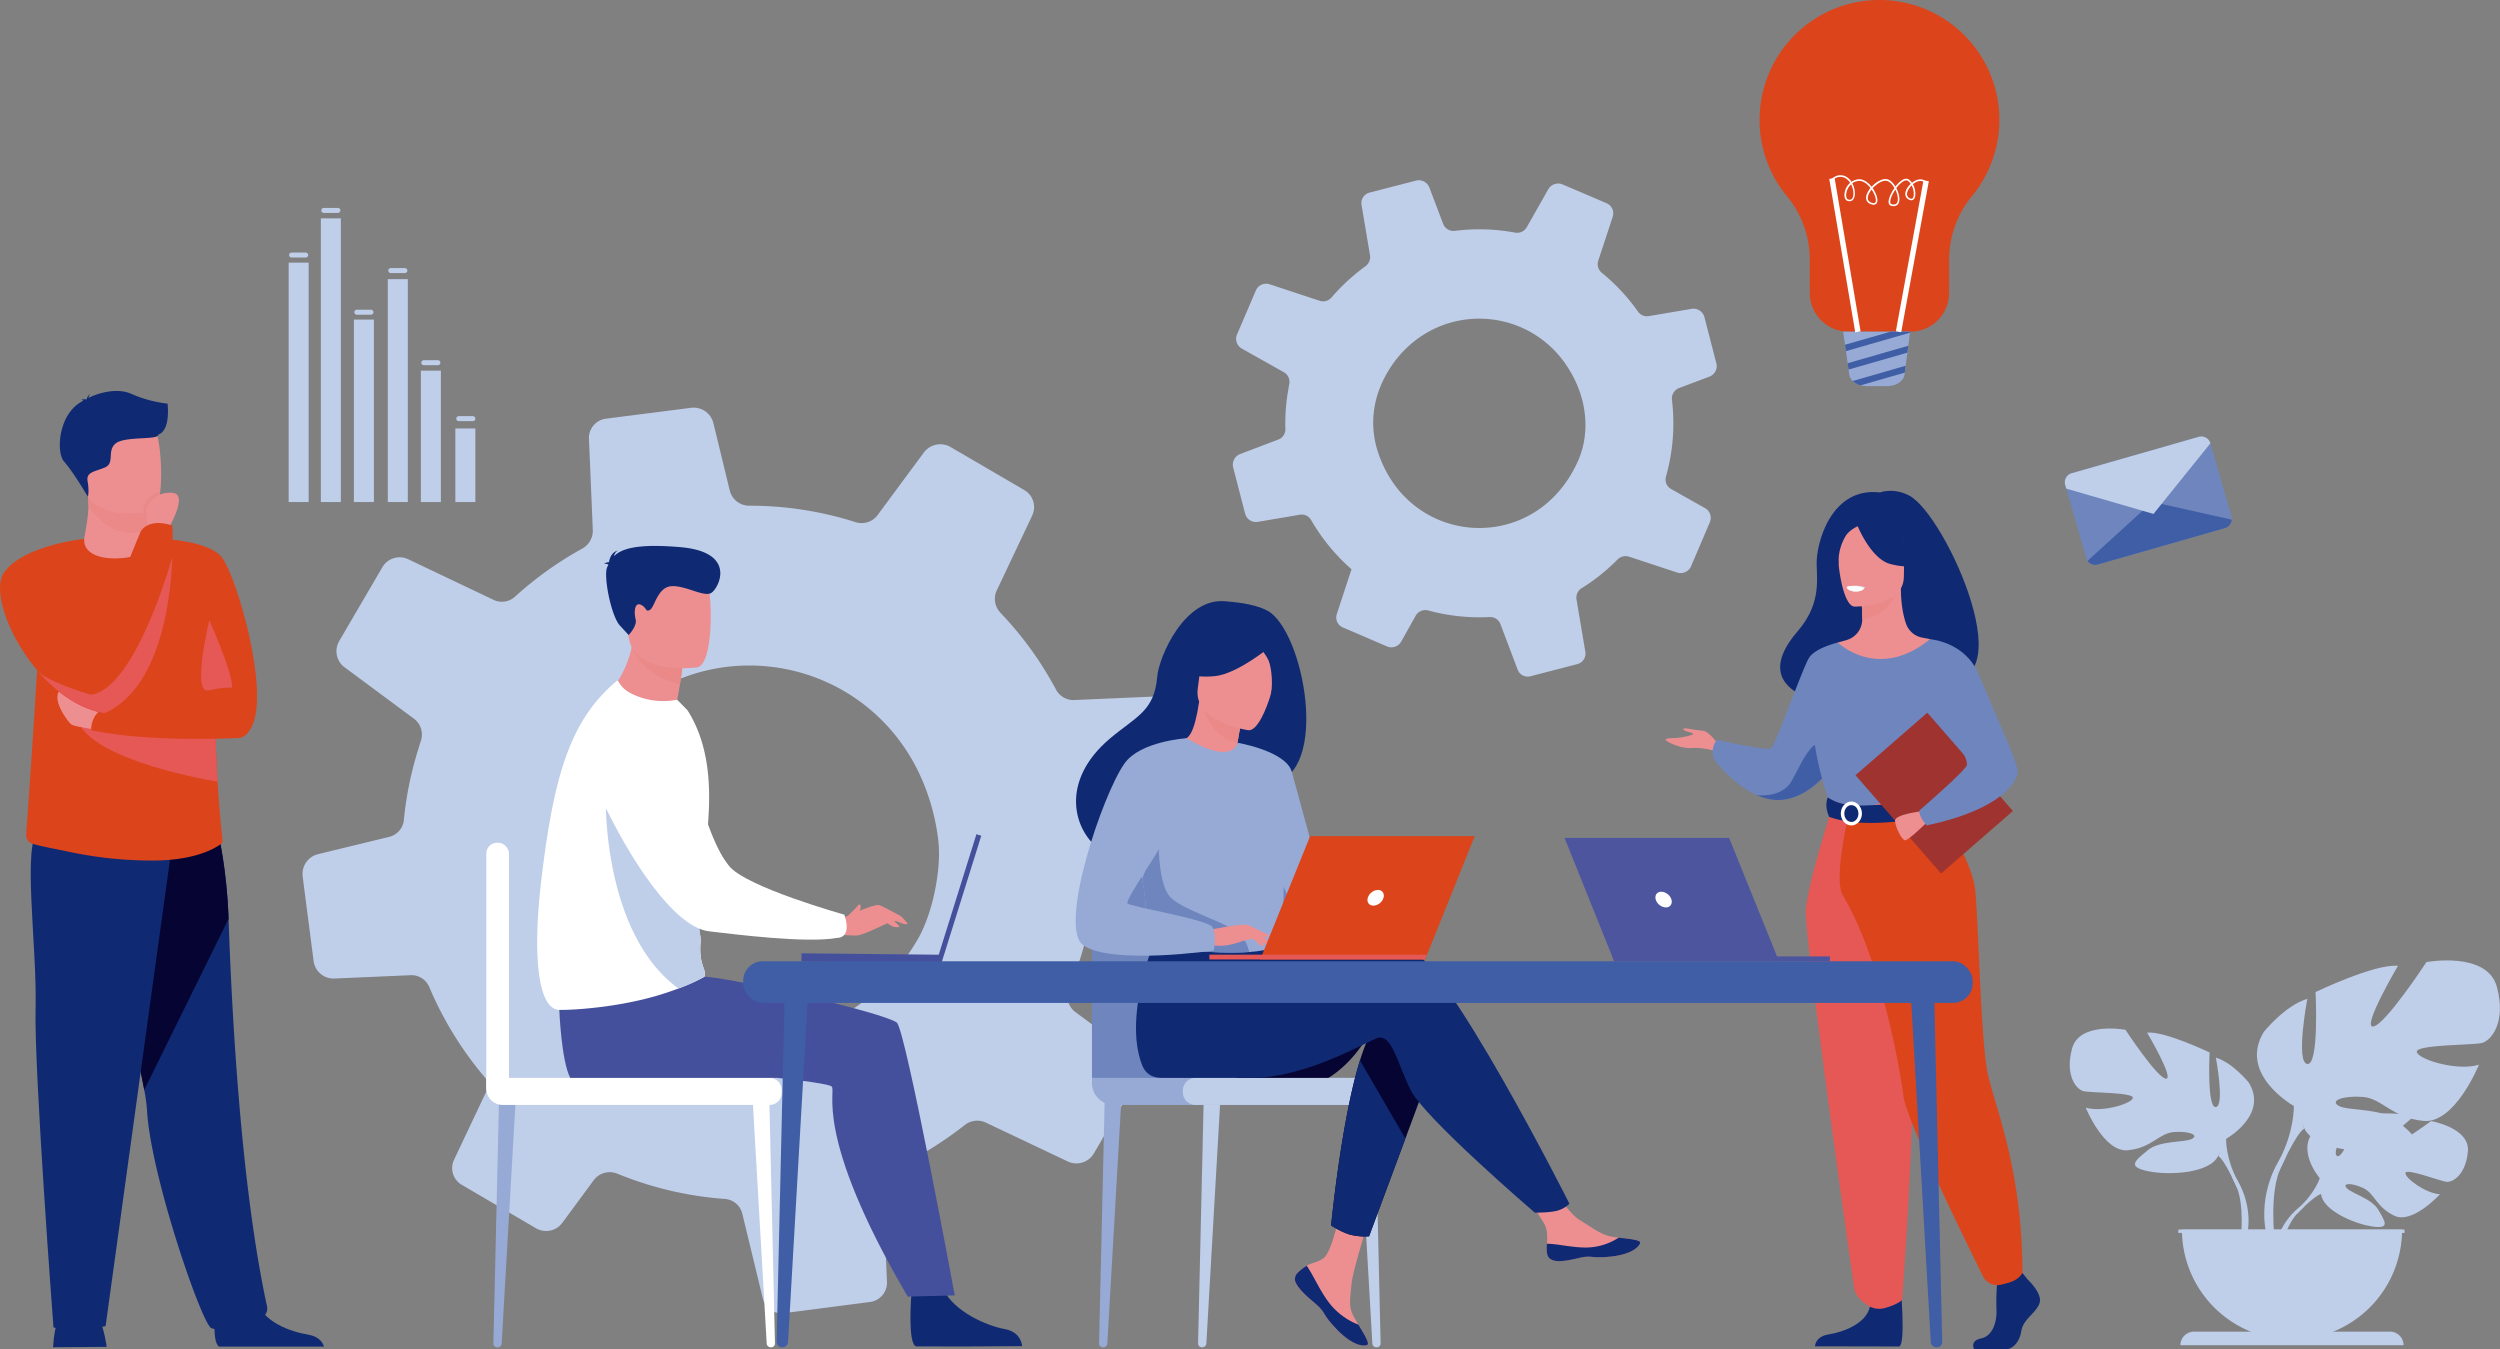 <svg xmlns="http://www.w3.org/2000/svg" viewBox="0 0 1841.88 994.11"><rect x="0" y="0" width="1841.88" height="994.11" fill="#808080" stroke="none"/><defs><style>.cls-1{fill:#bfcee9;}.cls-2{fill:#0f2973;}.cls-3{fill:#060432;}.cls-4{fill:#dc441b;}.cls-5{fill:#ed8f91;}.cls-6{fill:#eb8888;}.cls-7{fill:#e55855;}.cls-8{fill:#6e85bd;}.cls-9{fill:#3f5ea5;}.cls-10{fill:#dee7f5;}.cls-11{fill:#e8706a;}.cls-12{fill:#fff;}.cls-13{fill:#9f332f;}.cls-14{fill:#96aad5;}.cls-15{fill:#45509c;}.cls-16{fill:#4d559e;}</style></defs><g id="Capa_2" data-name="Capa 2"><g id="PRINT"><path class="cls-1" d="M1245.92,417.13l13.51-31.64.31-.76a8.21,8.21,0,0,0-3.52-10.35l-25-14.08a7.74,7.74,0,0,1-1.15-.78,8,8,0,0,1-2.65-8.46,143.41,143.41,0,0,0,4.38-56.51,8.46,8.46,0,0,1,.06-2.31,8.35,8.35,0,0,1,5.18-6.34l22.45-8.44a8.36,8.36,0,0,0,5.26-6.88,9.47,9.47,0,0,0-.22-2.88l-8.78-34a8.38,8.38,0,0,0-9.53-6.15l-31.46,5.34a8.11,8.11,0,0,1-8-3.38c-2.64-3.7-5.4-7.28-8.4-10.77a143.54,143.54,0,0,0-18.16-17.7l0,0a8.27,8.27,0,0,1-2.67-9l10.13-30.77.49-1.55a8.08,8.08,0,0,0-4.5-10l-32.35-13.82a8.44,8.44,0,0,0-10.64,3.61L1124.9,167.3a8.18,8.18,0,0,1-8.71,4.06,143.62,143.62,0,0,0-44.33-1.27,8.21,8.21,0,0,1-8.67-5.28l-10.07-26.58a8.36,8.36,0,0,0-9.95-5.14l-34.17,8.8a8,8,0,0,0-5.89,9.08l6.22,37a8.38,8.38,0,0,1-3.33,8.19q-4.77,3.45-9.31,7.35A145.51,145.51,0,0,0,981,219.15a8,8,0,0,1-8.68,2.46l-37-12.2A8.24,8.24,0,0,0,925.25,214l-13.89,32.46a8.28,8.28,0,0,0,2.53,9.69,6.31,6.31,0,0,0,1,.66L945.8,274.2a8.11,8.11,0,0,1,4.19,8,4.24,4.24,0,0,1-.12.86,25.68,25.68,0,0,0-.45,2.53A143.06,143.06,0,0,0,947,316.11a8,8,0,0,1-5.26,7.75l-28.07,10.65a8.34,8.34,0,0,0-5.11,9.92l1.94,7.57,6.84,26.4a8.25,8.25,0,0,0,9.36,6.08l31-5.26a7.94,7.94,0,0,1,8.25,3.92,145.58,145.58,0,0,0,15.59,21.94,141.36,141.36,0,0,0,14.2,14.33l-2.14,6.45-8.7,26.5a8,8,0,0,0,2.68,8.87,7.54,7.54,0,0,0,1.83,1.06l32.54,14a8.29,8.29,0,0,0,10.37-3.55L1043,453.65a8.23,8.23,0,0,1,9.22-3.89,144.42,144.42,0,0,0,45.22,4.86,8,8,0,0,1,8,5.19l12.71,33.6a7.93,7.93,0,0,0,9.37,4.84L1162,489.3a8,8,0,0,0,6-9.14l-6.49-38.47a8.18,8.18,0,0,1,3.81-8.38,138,138,0,0,0,17.74-13q4.59-3.94,8.76-8.18a8.28,8.28,0,0,1,8.39-2l35.45,11.69A8.36,8.36,0,0,0,1245.92,417.13Zm-92.17-148.46c16,23.42,17.92,49.91,9.14,70.24-30.91,71.21-126.79,64.84-148.51-8.55-5.33-18.86-3.07-39.88,10.53-60.36C1056.77,222.59,1123.19,223.93,1153.75,268.67Z"/><path class="cls-1" d="M805.9,849.83l31-53.18.73-1.27a14.69,14.69,0,0,0-3.95-19.16l-41.35-30.56a15.67,15.67,0,0,1-1.87-1.64,14.45,14.45,0,0,1-2.83-15.62A256.52,256.52,0,0,0,808,629a16.09,16.09,0,0,1,.62-4.08,14.91,14.91,0,0,1,10.62-10.1l41.72-10a14.94,14.94,0,0,0,10.87-11.05,16.28,16.28,0,0,0,.25-5.15l-8-62.36a15,15,0,0,0-15.56-13l-57,2.49A14.48,14.48,0,0,1,778,508c-3.86-7.14-8-14.13-12.52-21a255.45,255.45,0,0,0-28.32-35.44l0-.06a14.8,14.8,0,0,1-2.73-16.65l24.82-52.39,1.22-2.65a14.46,14.46,0,0,0-5.78-18.73l-54.36-31.73a15.12,15.12,0,0,0-19.7,4.06l-34,46a14.63,14.63,0,0,1-16.37,5.26,257.2,257.2,0,0,0-78.42-12.1,14.71,14.71,0,0,1-14.22-11.3l-12-49.43A15,15,0,0,0,509,300.47l-62.62,8a14.34,14.34,0,0,0-12.47,14.83l2.83,67A15,15,0,0,1,429,404.15q-9.22,5.07-18.16,11a261.25,261.25,0,0,0-31.27,24.32,14.24,14.24,0,0,1-16,2.44L300.71,412a14.73,14.73,0,0,0-19,5.88l-31.87,54.54a14.82,14.82,0,0,0,2.34,17.78,10.76,10.76,0,0,0,1.61,1.37l51,37.79a14.56,14.56,0,0,1,5.66,15.13,7.91,7.91,0,0,1-.4,1.5,45,45,0,0,0-1.37,4.4,256.63,256.63,0,0,0-11.13,53.64,14.21,14.21,0,0,1-11.06,12.59L234.3,629.31A15,15,0,0,0,223,645.79l1.77,13.88,6.29,48.38a14.75,14.75,0,0,0,15.27,12.88l56.18-2.45a14.23,14.23,0,0,1,13.78,8.78,258.7,258.7,0,0,0,44.82,71l-5.22,11-21.33,45.11a14.23,14.23,0,0,0,2.79,16.34,12.88,12.88,0,0,0,3,2.29l54.66,32a14.85,14.85,0,0,0,19.22-4l23.2-31.48a14.69,14.69,0,0,1,17.23-4.87,258.34,258.34,0,0,0,79.2,18.67,14.24,14.24,0,0,1,13.07,11l15.11,62.48a14.19,14.19,0,0,0,15.56,10.67l63.29-8.22a14.34,14.34,0,0,0,12.59-14.9l-3-69.75a14.64,14.64,0,0,1,8.63-14,248.38,248.38,0,0,0,34.39-19.22q9-6,17.38-12.57a14.8,14.8,0,0,1,15.34-1.78l60.35,28.63A14.94,14.94,0,0,0,805.9,849.83ZM675.25,565.77a158.4,158.4,0,0,1,15.8,51.52,90.9,90.9,0,0,1,.74,13.51c-.44,20.84-6.71,46.07-15.92,61.71-70.7,119.56-239.51,86.94-261.78-48.19-.34-2.22-.68-4.44-.95-6.71-2.72-21.11,4-53.62,14.59-72a171.51,171.51,0,0,1,18.48-26.07C513.3,462.4,630.93,479.55,675.25,565.77Z"/><path class="cls-2" d="M78.59,992.28s-1.65-12.84-5.46-20.48S45,969,45,969s-4.86,4.16-5.9,23.6Z"/><path class="cls-2" d="M161.38,992.11c-5.71-3.48-2.46-29.48-2.46-29.48s26.6-21.29,30.26-5,25.27,23.61,37.57,25.61c8.5,1.37,11.13,6.08,11.94,8.86Z"/><path class="cls-2" d="M106.27,803a122.59,122.59,0,0,1,2,14.37c2.48,48.24,40.61,158.54,47.43,161.11,10.56,4,27.18-4.48,35.87-7.26a7.46,7.46,0,0,0,5.23-8.47C177.87,876,170.93,751,168.4,676.94c-1.27-37.28-7.67-63-7.67-63s-93-24.81-93.56,6.58C66.68,648.27,98,757.2,106.27,803Z"/><path class="cls-3" d="M106.27,803,168.4,676.94c-1.27-37.28-7.67-63-7.67-63s-93-24.81-93.56,6.58C66.68,648.27,98,757.2,106.27,803Z"/><path class="cls-2" d="M127,620.6,77.8,977s-21.59,5.2-38.39,1c0,0-14.39-189.53-13.19-235.34S15.89,620,28.85,611.58,127,620.6,127,620.6Z"/><path class="cls-4" d="M19.27,614.66a6.82,6.82,0,0,0,4.92,7.05c6.86,2,14.77,3.37,30,6.53A291,291,0,0,0,111.48,634c37.66.24,51.92-12.74,51.92-12.74,1.62,0-.85-7.86-3.09-45.33-.76-12.7-1.49-28.79-2-49.13-.48-18.3-.8-40-.83-65.83,0-31-48.06-64.41-48.95-64.41v0c0,4.47-7,12.71-17.88,13.42C77.76,410.84,62,404.44,62,397c0-.07-23.26,37.22-31.53,77-1.05,5-1.86,10.35-2.51,15.94C26,506.79,27.85,494.76,19.27,614.66Z"/><path class="cls-4" d="M108.52,396.56s44.66-.37,55.4,14.7,34.32,96.16,22,123.14-35.31-11.16-48.08-27.69S108.52,396.56,108.52,396.56Z"/><path class="cls-5" d="M109,389.75l0,4.61s1.26,14.44-16.52,16.55-31-2.65-30.53-13.79c1.6-8.63,3.13-17.53,3.25-24.67a50.08,50.08,0,0,0-.64-8.64L99,363.12l10.15,1.66Z"/><path class="cls-6" d="M109.11,364.78l-.13,25a29.17,29.17,0,0,1-12.42,2.74c-15.83,0-26.07-11.61-31.41-20a50.08,50.08,0,0,0-.64-8.64L99,363.12Z"/><path class="cls-5" d="M61.87,358.26c4,21.51,31.76,20.81,43.75,19.46,3.38-.38,5.5-.81,5.5-.81,3.81-1,5.93-7,6.92-14.86,2-15.55-.52-38.36-3.14-44.19-4-8.78-11.4-18.28-39.35-11.43S56.75,330.7,61.87,358.26Z"/><path class="cls-7" d="M154.19,457s17.27,38.15,16.77,49.58a59.64,59.64,0,0,0-16.77,2.16C140.68,512.75,154.19,457,154.19,457Z"/><path class="cls-2" d="M123.47,297.38a92.29,92.29,0,0,1-26.81-7.25C84.88,285,70,290.65,65.2,293.19a7.19,7.19,0,0,1,1.18-2.91A6.49,6.49,0,0,0,63.89,294c-.22.16-.32.28-.26.31a8.32,8.32,0,0,0-4,.26s1.11-.15,1.5.56a.8.8,0,0,0,.18.19C42.9,304.17,41.2,333.2,47.11,339.92,54.22,348,64.76,366,64.76,366s1.1-4.08-.19-11.19,4.85-7.12,12.61-10.35,1.29-12.29,8.08-17.78,31.69-2.27,31.37-6.47C125.87,316.83,123.47,298.33,123.47,297.38Z"/><path class="cls-7" d="M56.24,528.44c7.3,29.28,86.15,44.41,104.07,47.49-.76-12.7-1.49-28.79-2-49.13Z"/><path class="cls-5" d="M73.55,538c-.75,0-17.52-2.5-20.53-4s-16.75-21-7.75-26,33.16,15,33.16,15Z"/><path class="cls-4" d="M175.6,543.76s-64.89,3.52-108.44-5.8c0,0-1.09-12.58,12.59-18.17,0,0,67.87-14.38,84.17-10.38S175.6,543.76,175.6,543.76Z"/><path class="cls-4" d="M26.58,492.84c13.47,16.24,31.07,29.49,50.48,32.6h0a36.16,36.16,0,0,0,4.81-21.67,43.46,43.46,0,0,0-7.07-19.89A44.45,44.45,0,0,1,71,476.18c-10.59-27-9-79.16-9-79.16s-45,4.72-59,24.75C-5.65,434,5.3,467.17,26.58,492.84Z"/><path class="cls-6" d="M105.62,377.72c3.38-.38,5.5-.81,5.5-.81,3.81-1,5.93-7,6.92-14.86-7.14,1.75-10.41,7.27-11.77,9.62C105.65,372.72,105.53,375.09,105.62,377.72Z"/><path class="cls-5" d="M123.75,389.88s15.55-25.64,3.46-26.76-16.94,7.06-18.69,10.07.46,16.56.46,16.56Z"/><path class="cls-4" d="M64.51,502.9a33.8,33.8,0,0,0,2.65,8.91,42.64,42.64,0,0,0,9.9,13.63h0c40.37-18.22,48.54-80.78,49.91-115.16.55-13.82,0-23.08,0-23.08-18.21-6-23.33,4.44-23.33,4.44S82.14,442.76,71,476.18C66.72,489,64,499.16,64.51,502.9Z"/><path class="cls-7" d="M26.58,492.84c13.47,16.24,31.07,29.49,50.48,32.6h0c40.37-18.22,48.54-80.78,49.91-115.16,0,0-19.1,69.28-45.1,93.49-4.7,4.39-9.63,7.29-14.71,8.05,0,0-32.78-9.27-39.66-18A3.69,3.69,0,0,0,26.58,492.84Z"/><path class="cls-1" d="M1709.1,868.05s-19.75-23-1.22-37.67c0,0,13.53-8.19,24.56-7.52,0,0-15.63,26.21-10.57,28.82s15.31-30.47,15.31-30.47,30.79-3,40.7,1.78c0,0-26.32,21.54-20.78,22.82s34-19.86,34-19.86,28.66,4.88,27.13,22.36-11.4,22.88-15.74,22.42-29.73-10.16-30.29-6.6,14.73,15.18,25.44,15.72c0,0-20.21,22.28-33.64,15.85s-14.57-16.62-23-20.45-15.51-3.81-12.06.09,18.61,7.69,23.4,16.16,9.08,14.18-4.81,12.08-36.48-12.25-37.47-23.89Z"/><path class="cls-1" d="M1804.13,848.78s-77.84-3-95,19.27c0,0-3.81,11.38-15.51,21.75l-1.82,5s13.49-14.22,18.32-15.08C1710.09,879.69,1702.54,852.11,1804.13,848.78Z"/><path class="cls-1" d="M1693.59,889.8s-16.7,12.36-17.86,34.43l3,.28s5.34-22.83,15-31.76S1693.59,889.8,1693.59,889.8Z"/><path class="cls-1" d="M1640.07,839.08s31.4-17.59,16.75-41.45c0,0-11.73-14.66-24.29-18.43,0,0,6.7,35.59,0,36.43s-4.6-40.2-4.6-40.2-33.08-15.91-46.06-14.65c0,0,20.51,34.75,13.81,33.91s-29.73-36-29.73-36-33.91-6.28-39.36,13.82,3.35,30.15,8.38,31.41,37.26.83,36.43,5-22.62,10.89-34.76,7.12c0,0,13.4,33.08,31,31.41s23-12.57,33.92-13.41,18.84,2.1,13.39,5-23.86,1-32.66,8.44-15.91,12.08.42,15.43,45.64,1.26,51.51-11.31Z"/><path class="cls-1" d="M1542.08,778.78s87.94,28.48,98,60.3c0,0-.42,14.24,8.37,30.57v6.28s-9.21-21.36-14.23-24.29C1634.21,851.64,1653.89,824,1542.08,778.78Z"/><path class="cls-1" d="M1648.44,869.65s13.56,20.59,5.83,45.66l-3.49-.94s3.39-27.61-3.7-41.49S1648.44,869.65,1648.44,869.65Z"/><path class="cls-1" d="M1690,814.83s-41.4-23.19-22.08-54.65c0,0,15.46-19.32,32-24.29,0,0-8.83,46.92,0,48s6.07-53,6.07-53,43.61-21,60.72-19.32c0,0-27,45.81-18.22,44.71s39.19-47.47,39.19-47.47,44.71-8.28,51.89,18.21-4.42,39.74-11,41.4-49.13,1.1-48,6.62,29.8,14.35,45.81,9.39c0,0-17.66,43.6-40.85,41.4s-30.36-16.56-44.71-17.67-24.84,2.76-17.66,6.63,31.46,1.26,43,11.12,21,15.92-.55,20.34-60.16,1.65-67.89-14.91Z"/><path class="cls-1" d="M1819.19,735.34S1703.28,772.88,1690,814.83c0,0,.55,18.76-11,40.29v8.28s12.15-28.15,18.77-32C1697.76,831.38,1671.82,795,1819.19,735.34Z"/><path class="cls-1" d="M1679,855.12s-17.87,27.14-7.68,60.19l4.6-1.24s-4.47-36.39,4.88-54.7S1679,855.12,1679,855.12Z"/><path class="cls-1" d="M1688.64,987a81.09,81.09,0,0,0,81.09-81.09H1607.55A81.08,81.08,0,0,0,1688.64,987Z"/><path class="cls-1" d="M1770.85,991.09H1606.43a10,10,0,0,1,10-10h144.41a10,10,0,0,1,10,10Z"/><rect class="cls-1" x="1604.88" y="905.87" width="166.69" height="2.49"/><path class="cls-2" d="M1406.61,365.11c-11.94-6.19-21.5-2.3-21.5-2.3-36.53-4.29-47.18,38.31-46.68,53s2.16,30.4-14.15,49.44c-47.11,55,51.56,57.42,51.56,57.42.83-43.94,53.51-27.91,51.2-23.45C1494.56,515.38,1433.75,379.2,1406.61,365.11Z"/><path class="cls-5" d="M1265.72,548.3s-6.42-9.78-11.59-10-14.77-2.87-14-1,6.71,2.11,7.28,3.26-8.81,2.88-11.5,3.07-9,0-8.82,1.34,11.41,6.9,19.32,6.14,17.68,2.3,17.68,2.3Z"/><path class="cls-8" d="M1358.61,551.46a96.06,96.06,0,0,1-9.82,14.86c-7.63,9.56-19.4,20.6-34.18,22.78-7,1-14-.47-20.3-3.29h0c-18-8-31.44-26.28-31.44-26.28a14.74,14.74,0,0,1,2-14.48s36.24,8.15,39.69,6.42,23.58-59.71,28.37-67,21.13-11.07,21.13-11.07Z"/><path class="cls-9" d="M1348.79,566.32c-7.63,9.56-19.4,20.6-34.18,22.78-7,1-14-.47-20.3-3.29.7.09,18.62,2.3,25.77-10.48,7.28-13,15.16-33.74,26-26.84C1350.74,551.47,1350.53,558.87,1348.79,566.32Z"/><path class="cls-2" d="M1493.8,942.6s11,10.09,8.9,17.26-12.14,11.95-13.49,20.71-6.74,13.54-11.59,13.54h-23.15s-3.57-6.16,5.06-8,11.88-12.16,11.35-21.72a169,169,0,0,1,.8-22.3l18.34-4.25Z"/><path class="cls-2" d="M1400.21,946.88s4,42.75-.87,45.14l-62.12-.13s0-7.17,10-8.76,27.51-7.43,30.48-20.45S1400.21,946.88,1400.21,946.88Z"/><path class="cls-5" d="M1444.48,640.22c-12.78-28.67-20.6-36.9-19.11-45.8,1.11-6.62-3.38-123.48-3.38-123.48-1.52-.47-4.56-.89-6.22-1.26a15.59,15.59,0,0,1-11.39-9.91c-2.18-6.09-3.91-15.09-3.87-26.36l-1.64.32-27.53,5.45s.63,8.67.65,16.83v.2a15.86,15.86,0,0,1-11.43,15.32l-6.51,1.86s-10.11,28.86-12,58.52,18.39,42.53-.15,101.79C1322.93,694.22,1451.55,656.06,1444.48,640.22Z"/><path class="cls-6" d="M1371.34,439.18s.63,8.67.65,16.83c15.4-.43,23.55-14.49,26.88-22.28Z"/><path class="cls-5" d="M1366.2,446.91s36.45.6,36.47-22.1,4.75-37.93-18.52-39.27-27.81,7.31-29.66,14.89S1356.71,446.17,1366.2,446.91Z"/><path class="cls-2" d="M1367.54,385s10,26.64,25.3,30.58,22-.16,22-.16a43.41,43.41,0,0,1-14.19-25.63S1375.07,372.3,1367.54,385Z"/><path class="cls-2" d="M1370,387.14s-7.4,2.77-10.45,8.17a36.69,36.69,0,0,0-4.93,20.85s-7.52-18.11.93-28.35C1364.53,376.94,1370,387.14,1370,387.14Z"/><path class="cls-10" d="M1374.13,432.83a9.2,9.2,0,0,1-7.55,3.07,6.73,6.73,0,0,1-5.62-3.71S1368.41,430.4,1374.13,432.83Z"/><path class="cls-8" d="M1448,522.63a246.24,246.24,0,0,1,0,28.71c-.61,10.39-11.12,24.29-12.6,27.73-3.74,8.63-8,10-8,10l-32.62,8-11.46,2.8-36.17-10.8s-16.47-46-9.86-71.86a199.19,199.19,0,0,1,16.72-43.85s29.51,28.89,67.94-2.45Z"/><path class="cls-11" d="M1438.45,555.58c-.61,10.38-1.57,20-3,23.49-3.74,8.63-8,10-8,10l-32.62,8-14.16-4.17s47.29-7.16,42-47.85Z"/><path class="cls-7" d="M1349.49,596.08s-17.91,55.75-19.06,74.73,34.23,269.63,35.66,278.37c1.34,8.25,11.58,13.5,11.58,13.5a15.48,15.48,0,0,0,11.43.88c9.32-2.63,12.27-5.78,12.27-5.78s13.94-178.76,5.31-242.62A1010.84,1010.84,0,0,1,1398,596.08Z"/><path class="cls-4" d="M1425.37,594.42s27.32,36.66,29.87,61.44,4,111.81,9.42,136,25.36,70.65,25.36,146c0,0-2.07,4.32-8.47,6.62a71.42,71.42,0,0,1-7.45,2.06,11.72,11.72,0,0,1-13.1-6.22c-13.48-27.14-56.41-114.66-58.61-132.83-1.56-12.86-15.11-98-44.68-147.89-7.1-12,4.35-59.66,4.35-59.66Z"/><path class="cls-12" d="M1373.32,433.43s-.63,2.68-7.29,2.27c0,0-5.59-.35-5.42-3.29C1360.61,432.41,1366,430.32,1373.32,433.43Z"/><path class="cls-2" d="M1346.63,587.48s7.19,5.68,21.47,6c17.06.34,59.34-4.35,59.34-4.35a34.89,34.89,0,0,1,1.8,10.79s-51.63,13-81.55,1.9C1347.69,601.79,1343.83,594.53,1346.63,587.48Z"/><path class="cls-12" d="M1364,608.15c-4.29,0-7.79-3.95-7.79-8.81s3.5-8.81,7.79-8.81,7.78,4,7.78,8.81S1368.3,608.15,1364,608.15Zm0-15c-2.87,0-5.21,2.8-5.21,6.23s2.34,6.23,5.21,6.23,5.2-2.79,5.2-6.23S1366.88,593.11,1364,593.11Z"/><rect class="cls-13" x="1389.98" y="536.38" width="70.14" height="96.02" transform="translate(-33.43 1079.46) rotate(-41.05)"/><path class="cls-5" d="M1415.51,597.73s-19.38,2.27-19.32,6.87,4.83,14,7.22,14.47,15.77-12.78,15.77-12.78Z"/><path class="cls-8" d="M1422,470.94s25.88,1.81,35.79,25.92,28.74,64.6,28.74,71.41-10.51,27.81-67,39.88c0,0-5.84-6.14-5.48-11,0,0,35.24-30.27,35.14-33.81-.17-6.69-5.77-15.53-36.72-46.48C1404.08,508.45,1422,470.94,1422,470.94Z"/><path class="cls-8" d="M1628.54,326.57,1644,380.5a7.21,7.21,0,0,1,.25,2.38,6.94,6.94,0,0,1-5,6.2l-93.67,26.81a6.94,6.94,0,0,1-7.55-2.65,7.08,7.08,0,0,1-1-2.12l-15.42-53.91a6.93,6.93,0,0,1,4.75-8.58L1620,321.82A7,7,0,0,1,1628.54,326.57Z"/><path class="cls-9" d="M1644.23,382.88a6.94,6.94,0,0,1-5,6.2l-93.67,26.81a6.94,6.94,0,0,1-7.55-2.65l47.7-43.47Z"/><path class="cls-1" d="M1628.54,326.57l-41.93,52.07L1522.33,360l-.79-2.76a6.93,6.93,0,0,1,4.75-8.58L1620,321.82A7,7,0,0,1,1628.54,326.57Z"/><path class="cls-1" d="M885.75,992.63h-.27a2.81,2.81,0,0,1-2.8-2.87l4.25-184.19,12.52-1.46L888.78,989.78A3,3,0,0,1,885.75,992.63Z"/><path class="cls-14" d="M812.8,992.63h-.27a2.81,2.81,0,0,1-2.8-2.87L814,805.57l12.52-1.46L815.83,989.78A3,3,0,0,1,812.8,992.63Z"/><path class="cls-1" d="M1014.1,992.63h.27a2.8,2.8,0,0,0,2.8-2.87l-4.25-184.19-12.52-1.46,10.68,185.67A3,3,0,0,0,1014.1,992.63Z"/><path class="cls-8" d="M804.51,794.14V667.93a40.22,40.22,0,0,1,40.21-40.22h90.94a40.22,40.22,0,0,1,40.21,40.22V799Z"/><path class="cls-14" d="M804.51,794.14H992.16a0,0,0,0,1,0,0v19.93a0,0,0,0,1,0,0H820.69a16.18,16.18,0,0,1-16.18-16.18v-3.75A0,0,0,0,1,804.51,794.14Z"/><path class="cls-1" d="M880.85,794.14h131.88a9.41,9.41,0,0,1,9.41,9.41v1.12a9.4,9.4,0,0,1-9.4,9.4H880.85a9.4,9.4,0,0,1-9.4-9.4v-1.12a9.4,9.4,0,0,1,9.4-9.4Z"/><path class="cls-3" d="M1008.05,762.69c-13,22.68-29.41,31.43-29.41,31.43H910.47S1018,745.4,1008.05,762.69Z"/><path class="cls-5" d="M955.69,938.13a6.31,6.31,0,0,0-1.12,6.74l0,0c1.62,4.49,7,9.51,13.24,14.52.79.64,1.5,1.23,2.12,1.77l.48.43.36.33c5.82,5.36,3.63,6.59,14.08,17.47,11.92,12.41,20.13,12.63,22.46,11.5,2-1-2-7.54-6.48-14.93l-.65-1.08-1.77-3c-5.21-8.9-3.87-13.07-2.63-26.31,1-10.76,16.73-60.11,16.73-60.11l-22.84-3.94s-6.87,39.3-14.45,45.35c-4.06,3.23-8.59,3.27-12.49,5.66l-.81.51A30.13,30.13,0,0,0,955.69,938.13Z"/><path class="cls-2" d="M955.69,938.13a6.31,6.31,0,0,0-1.12,6.74l0,0c2,4.49,7.22,9.48,13.26,14.47.78.66,1.48,1.26,2.1,1.82l.48.43.36.33c5.82,5.36,3.63,6.59,14.08,17.47,11.92,12.41,20.13,12.63,22.46,11.5,2-1-2-7.54-6.48-14.93a50.81,50.81,0,0,1-21.25-15.66c-7.17-9.16-12-20.92-16.85-27.74l-.81.51A30.13,30.13,0,0,0,955.69,938.13Z"/><path class="cls-5" d="M1139.87,923.86c1.41,7,11.46,5.87,22.68,3.13s8.56.52,24.54-1.25,20.82-7.73,21.31-10.1c.44-2.11-7.46-2.85-15.93-3.83l-3.2-.38c-9.56-1.2-16.57-7.37-25.25-12.44-8.23-4.8-20.51-24.36-20.51-24.36l-21.91,1.74s11.5,17.47,16,25.06c2.61,4.47,2.47,10.37,2.15,14.93A28.13,28.13,0,0,0,1139.87,923.86Z"/><path class="cls-2" d="M1162.55,927c11.23-2.74,8.56.52,24.54-1.25s20.82-7.73,21.31-10.1c.44-2.11-7.46-2.85-15.93-3.83l-.08.16a45,45,0,0,1-22.88,7.12c-10.84.26-22.33-2.85-29.81-2.73a28.13,28.13,0,0,0,.17,7.5C1141.28,930.91,1151.33,929.73,1162.55,927Z"/><path class="cls-3" d="M1055.88,783.73l-20.48,55.13-26.75,72a43.33,43.33,0,0,1-14.21-1.3c-6.4-1.85-13.74-6.69-13.74-6.69s7.43-77.28,21.28-121.65c3.55-11.39,7.53-20.6,11.92-25.78C1035.38,730,1055.88,783.73,1055.88,783.73Z"/><path class="cls-2" d="M1035.05,696.18c-13.42-4.32-51.7,1.23-90.15,8.76l-8-13.28-83.06-6.49s-27.41,60.79-12.4,99.51c2.21,5.69,6.59,9.35,14.06,9.46h1.21l65.49,0c41.3,0,87.41-28.4,93.38-29.59,9.76-1.95,13.67,17.57,23.43,38.08s91.78,90.8,91.78,90.8,12.6.12,17.81-1.83c5.6-2.1,7.65-4.83,7.65-4.83S1065.32,706,1035.05,696.18Z"/><path class="cls-2" d="M933.58,449.81c-10.64-5.58-26.83-6.34-29.46-6.69-31.47-4.23-50.41,41.5-51.53,55.36C850.54,524,837,527.92,818,543.91c-38.14,32.08-27,69.35-6.1,83.2,12.51,8.31,34.56,0,34.56,0,.31.21,60.32-33.55,89.89-49.83C980.7,571,960.7,464.05,933.58,449.81Z"/><path class="cls-5" d="M911.57,563.42c.13.08-14.55,5.1-24.37.75-9.23-4.09-16.23-19.28-16.09-19.29,4.2-.19,8.81-3.87,12.36-28l1.79.64,30.08,10.83s-2.18,9.65-3.59,18.84C910.57,554.94,909.93,562.33,911.57,563.42Z"/><path class="cls-6" d="M915.34,528.38s-2.18,9.65-3.59,18.84c-17.27-3.11-24-20.32-26.49-29.67Z"/><path class="cls-5" d="M919.82,538s-41.15-5.53-37.32-31.1,1.11-43.52,27.54-41.07,30.08,13,30.87,21.82S930.63,538.74,919.82,538Z"/><path class="cls-2" d="M939.41,473.59s-26.34,22.7-44.27,24.53-24.7-3.92-24.7-3.92a70,70,0,0,0,16.92-22.93,12.58,12.58,0,0,1,10.39-7.42C910.54,462.74,934.8,462.24,939.41,473.59Z"/><path class="cls-2" d="M922.94,471.55s8.82,8.52,11.59,14.84c2.68,6.1,3.48,20.69,1.35,26.49,0,0,13.73-26.7,6-39.68C933.59,459.45,922.94,471.55,922.94,471.55Z"/><path class="cls-14" d="M946.23,624.05c-1.25,83.3-.35,65.9-9.46,73.8-2.19,1.9-8.37,3-16.49,3.57-25.55,1.7-70.45-2.51-72.16-7.23-5.89-16.33-1.73-21.41-6.65-46.42-.51-2.66-1.15-5.54-1.89-8.67-4.1-17.18-8.09-23,6.45-50.62,13.19-25,26.89-45.28,28.12-44.55,34.8,20.65,37.6,3.3,37.6,3.3S946.84,583.41,946.23,624.05Z"/><path class="cls-2" d="M1035.4,838.86l-26.75,72a43.33,43.33,0,0,1-14.21-1.3c-6.4-1.85-13.74-6.69-13.74-6.69s7.43-77.28,21.28-121.65Z"/><path class="cls-14" d="M911.75,547.22s35.8,6.07,40,21.48,28.94,106,28.94,106-18.2,3.27-26.61-5.13-29.25-78-29.25-78Z"/><path class="cls-8" d="M920.28,701.42c-25.55,1.7-70.45-2.51-72.16-7.23-5.89-16.33-1.73-21.41-6.65-46.42l12.32-34.69s-2,38.63,9.36,48.8,46.65,19.61,52.19,28.1A31.1,31.1,0,0,1,920.28,701.42Z"/><path class="cls-5" d="M891,685.17s25.2-5.61,29.27-3.37,14,10.38,15.25,13.22-9.06-2.16-12.41-3c-2.16-.59-7.87,1.4-10.7,2.34-11.89,4-19.18,1.93-19.18,1.93Z"/><path class="cls-14" d="M874.13,543.91s-33.84,2.09-45.55,18.43c-16.49,23-49.21,121-30.46,134.09,21.12,14.72,96.09,3.85,96.09,3.85s2.5-11.66-1-17.3-59.89-14.76-62.49-17.36,32.54-50.77,32.54-58.59S874.13,543.91,874.13,543.91Z"/><path class="cls-5" d="M921.5,688.81s5.28,6.82,7,7.63a5.2,5.2,0,0,0,2.85.61l-3.56-6.41Z"/><path class="cls-5" d="M920.28,681.8l15.35,7.46a2.72,2.72,0,0,1-2.54,1c-1.89-.09-6.66-1.83-6.66-1.83Z"/><polygon class="cls-4" points="928.51 706.88 1049.96 706.88 1086.49 616.03 965.23 616.03 928.51 706.88"/><polygon class="cls-7" points="1051.38 703.33 891.01 703.33 891.01 706.88 1049.96 706.88 1051.38 703.33"/><path class="cls-12" d="M1019.3,661.45c.92-3.19-.93-5.78-4.12-5.78a8.3,8.3,0,0,0-7.45,5.78c-.91,3.19.94,5.78,4.13,5.78A8.3,8.3,0,0,0,1019.3,661.45Z"/><rect class="cls-12" x="358.29" y="620.88" width="16.73" height="188.87" rx="7.9"/><path class="cls-14" d="M366.58,992.63h-.26a2.81,2.81,0,0,1-2.81-2.87l4.25-184.19,12.52-1.46L369.61,989.78A3,3,0,0,1,366.58,992.63Z"/><path class="cls-12" d="M567.88,992.63h.27a2.8,2.8,0,0,0,2.8-2.87L566.7,805.57l-12.52-1.46,10.68,185.67A3,3,0,0,0,567.88,992.63Z"/><path class="cls-12" d="M567,794.14H358.29V802a12.06,12.06,0,0,0,12.07,12.07H567a8.92,8.92,0,0,0,8.92-8.93v-2.07A8.92,8.92,0,0,0,567,794.14Z"/><path class="cls-2" d="M671.47,953.25s-3.08,38.2,3.76,38.7c.91.07,34.69.07,34.69.07l43.11-.25s-.28-10.39-12.88-12.59S702.6,966.38,695,949.73C686.93,932.2,671.47,953.25,671.47,953.25Z"/><path class="cls-15" d="M412.07,744s1.44,37.53,8.06,50.11H572.62s36.64,3.8,40,6.27c4.21,3.11-14.68,34,56.14,154.9l34.68-.88s-36.27-196-42.71-201c-9.64-7.43-122.45-33.25-141.77-33.82S412.07,744,412.07,744Z"/><path class="cls-5" d="M497.57,521.63c11.76,7.29,12.43,21.81,12.43,21.81C481.3,550.86,439.53,519,439.53,519s18.48-12.42,25.32-39.69c.35-1.38.67-2.79.94-4.23a86,86,0,0,0,1.56-14.94L480.53,472l21.93,19.64a189.09,189.09,0,0,1-3.24,22.17Q498.5,517.44,497.57,521.63Z"/><path class="cls-12" d="M513.78,672.3c-1,6.41,1,11.56,2,16.32a18.4,18.4,0,0,1,.43,5.34c-1.57,17.72,4.75,20,2.77,25.68a138.29,138.29,0,0,1-19.1,8.63c-5.37,2-11.81,4.21-19.22,6.26l-1.17.31c-28.69,7.76-58.85,9.41-67.38,9.19-16.27-.44-19.56-41.7-13.52-93.67,9.41-81,22.13-120.21,55.65-148.57,2.11-1.79.69,4.29,11.95,9.72a52.66,52.66,0,0,0,32.71,4l7.67,7.86c15.23,24.05,16.82,52.59,15.53,76.39C520.42,629.87,516.61,653.88,513.78,672.3Z"/><path class="cls-6" d="M502.46,491.59s1.16-1.22-1.58,12.79c-24.28-7-32.19-19.39-35.44-27.59-.92-2.32,9-3.56,15.09-4.84Z"/><path class="cls-5" d="M513.74,491.66s-46.85,6.71-50.58-22.53-12.29-48.07,17.47-53.59,37,4.89,40.62,14.35S525.84,489.16,513.74,491.66Z"/><rect class="cls-15" x="704.68" y="612.89" width="3.75" height="98.32" transform="translate(1183.18 1504.88) rotate(-162.63)"/><rect class="cls-15" x="590.54" y="702.82" width="103.17" height="6.17" transform="translate(1276.88 1418.44) rotate(-179.41)"/><path class="cls-2" d="M448.22,416.13c-.38-.44-1.25-.8-3.2-.92a8,8,0,0,1,3.65-1c.43-2.7,1.91-7.48,6.58-8.61a5.83,5.83,0,0,0-2.87,4.19c5.44-5.5,17-9.44,49-6.66,42.18,3.66,28.06,30.57,22.57,33.75s-19.17-5.76-29.36-5-12.24,15.42-15.71,17.41-2.08-1.57-6.74-3.72-5.16,5.59-3.85,10.64-5.16,11.63-5.16,11.63l-6.43-7c-6.44-7-12.32-36.69-9.32-43Z"/><path class="cls-1" d="M518.94,719.64a138.29,138.29,0,0,1-19.1,8.63c-53.46-39-53.17-131.33-53.46-132.91l67.15,59.12,2.21,34.14a18.4,18.4,0,0,1,.43,5.34C514.6,711.68,520.92,713.93,518.94,719.64Z"/><path class="cls-5" d="M615.73,676.21a16.6,16.6,0,0,0,8.84-1.43c4.53-2.13,20.18-8.85,23.12-7.94s12.54,6.34,14.79,7.37,6.26,6.31,6.26,6.31c-1.66,1.68-7.49-2.16-10.09-2.09S636.81,689,631.09,689.24a110,110,0,0,1-14.62-.94Z"/><path class="cls-5" d="M650.59,677.05c0,.31,7,8.09,12.35,5.62l-5.83-5.76Z"/><path class="cls-5" d="M624.57,674.78s6.26-5.8,8.33-8.59c0,0,1.25.57,1.3,1.63.09,1.76-1.64,5-1.64,5Z"/><path class="cls-12" d="M501.41,537c-34.41-21-75,15.65-58,52.15,19.81,42.31,52.77,93.93,79,97,18.68,2.17,72,9,94.63,4.8,0,0,11,.54,5-17.09,0,0-73-20.35-85.14-36.14-6.5-8.46-17.58-25.58-34.7-100.21C502.14,537.2,501.67,537.18,501.41,537Z"/><path class="cls-9" d="M1426.68,992.63h.37a3.88,3.88,0,0,0,3.88-4l-5.87-254.46-17.3-2,14.75,256.5A4.18,4.18,0,0,0,1426.68,992.63Z"/><path class="cls-9" d="M576.43,992.63h-.37a3.87,3.87,0,0,1-3.87-4l5.87-254.46,17.29-2L580.6,988.69A4.18,4.18,0,0,1,576.43,992.63Z"/><rect class="cls-9" x="547.53" y="708.19" width="905.85" height="30.7" rx="14.49"/><path class="cls-4" d="M1296.35,88.31a88,88,0,0,0,20.12,56.12,73.6,73.6,0,0,1,16.9,46.79v24.65a28.57,28.57,0,0,0,28.49,28.49h45.6A28.57,28.57,0,0,0,1436,215.87V191.18a74,74,0,0,1,17-46.86A88.31,88.31,0,0,0,1384.66,0a89,89,0,0,0-15.85,1.42c-1.14.21-2.27.44-3.4.69A88.34,88.34,0,0,0,1296.35,88.31Z"/><path class="cls-14" d="M1407.29,244.36l-.09.76-1.25,9.6-.34,2.53v0l-.33,2.55-1.25,9.6-.33,2.53v0l-.33,2.55-.19,1.4c-.63,4.88-6.2,8.6-12.86,8.6h-15a17,17,0,0,1-4.52-.6h0a14.73,14.73,0,0,1-3.49-1.45l-.09-.05a11.62,11.62,0,0,1-2.27-1.73,8.25,8.25,0,0,1-2.48-4.67l-.54-3.73-.33-2.34h0v-.05h0l-.33-2.29-1.27-8.9-.34-2.34v-.05l-.33-2.31-1.39-9.64Z"/><path class="cls-9" d="M1401.34,244.36h-8.48c-13.68,4-27.26,7.87-33.54,9.64l.33,2.31v.05l.34,2.34c5.09-1.41,17.32-4.92,47.21-13.58l.09-.76Z"/><path class="cls-9" d="M1361.59,269.89h0v.05h0l.33,2.34c5.9-1.65,18-5.14,43.35-12.47l.33-2.55v0l.34-2.53c-16,4.63-35.35,10.22-44.69,12.88Z"/><path class="cls-9" d="M1367.22,282.42l.09.05a14.73,14.73,0,0,0,3.49,1.45h0c6.94-2,17.25-5,32.57-9.4l.33-2.55v0l.33-2.53c-13.68,4-29.38,8.49-39.08,11.27A11.62,11.62,0,0,0,1367.22,282.42Z"/><rect class="cls-12" x="1357.26" y="130.57" width="3.99" height="114.59" transform="translate(-12.29 229.66) rotate(-9.61)"/><rect class="cls-12" x="1352.37" y="186.76" width="113.05" height="3.99" transform="translate(969.65 1540.68) rotate(-79.63)"/><path class="cls-12" d="M1395.2,151.87a7.51,7.51,0,0,1-1.72-.21,2.47,2.47,0,0,1-2-2.14c-.46-2.5,1.5-7.07,4.25-11-1.44-2.51-3.35-4.58-5.36-5.19-3-.9-7.51,1.84-10.68,5.34a23.94,23.94,0,0,1,1.56,2.53c1.62,3.07,2.79,7,1.19,8.8-.59.67-1.8,1.28-4.19.38-3-1.13-4.07-3.67-3-7a16,16,0,0,1,2.84-4.84c-2.45-3.2-5.73-5.64-9-5.23a9.82,9.82,0,0,0-4.44,1.68c2.06,3.84,2.54,8.72,1.11,11.34-1,1.79-2.69,2.35-4.81,1.59-1.52-.54-2.32-2.63-2-5.34a12.34,12.34,0,0,1,4.15-7.9,10.23,10.23,0,0,0-2.3-2.58,7.59,7.59,0,0,0-10.36.52l-.87-.85c0-.05,5.56-5.6,12-.63a11.48,11.48,0,0,1,2.52,2.8,11.05,11.05,0,0,1,4.91-1.83c3.62-.45,7.23,2.1,9.92,5.5,3.45-3.74,8.35-6.51,11.78-5.48,2.17.66,4.21,2.75,5.77,5.32a20.38,20.38,0,0,1,4.65-4.57c2.52-1.67,4.16-1.29,5.1-.67a9.07,9.07,0,0,1,2.45,2.45,13.51,13.51,0,0,1,2.34-1.52c2.92-1.45,5.61-1.34,7.56.31l-.78.92c-2.11-1.78-4.81-.85-6.24-.14a13.24,13.24,0,0,0-2.25,1.45c2,3.51,2.33,8.08,1.21,10.3a2.55,2.55,0,0,1-3.42,1.34,4.55,4.55,0,0,1-3.36-4.14c-.14-2.6,1.65-5.55,4-7.72a7.65,7.65,0,0,0-2.18-2.24c-1.14-.75-2.68-.05-3.77.67a20.53,20.53,0,0,0-4.67,4.69c1.81,3.45,2.75,7.47,2.07,10.07A3.92,3.92,0,0,1,1395.2,151.87Zm1.2-12.12c-2.39,3.49-4.08,7.44-3.69,9.55a1.28,1.28,0,0,0,1,1.18c2.37.54,3.83-.15,4.33-2C1398.65,146.23,1397.89,142.8,1396.4,139.75Zm-17.48-.09a14.31,14.31,0,0,0-2.44,4.2c-.92,2.7-.17,4.53,2.23,5.44,1,.36,2.25.65,2.86-.05,1-1.08.4-4.13-1.35-7.43A22.9,22.9,0,0,0,1378.92,139.66Zm-15.11-3.83a11.19,11.19,0,0,0-3.57,7c-.22,2.06.29,3.74,1.24,4.08,1.53.54,2.66.19,3.34-1C1366,143.6,1365.6,139.28,1363.81,135.83Zm44.61.77c-2.1,2-3.53,4.61-3.42,6.6a3.4,3.4,0,0,0,2.57,3.07,1.36,1.36,0,0,0,1.92-.75C1410.43,143.67,1410,139.7,1408.42,136.6Z"/><rect class="cls-1" x="335.48" y="315.66" width="14.74" height="54.22"/><path class="cls-1" d="M348.37,310.29H338a1.85,1.85,0,0,1-1.84-1.85h0A1.85,1.85,0,0,1,338,306.6h10.38a1.85,1.85,0,0,1,1.85,1.84h0A1.85,1.85,0,0,1,348.37,310.29Z"/><rect class="cls-1" x="310.07" y="273.08" width="14.74" height="96.8"/><path class="cls-1" d="M322.63,269.06H312.25a1.85,1.85,0,0,1-1.85-1.84h0a1.85,1.85,0,0,1,1.85-1.84h10.38a1.85,1.85,0,0,1,1.84,1.84h0A1.85,1.85,0,0,1,322.63,269.06Z"/><rect class="cls-1" x="285.72" y="205.67" width="14.74" height="164.21"/><path class="cls-1" d="M298.28,201.19H287.9a1.85,1.85,0,0,1-1.85-1.84h0a1.84,1.84,0,0,1,1.85-1.84h10.38a1.84,1.84,0,0,1,1.84,1.84h0A1.85,1.85,0,0,1,298.28,201.19Z"/><rect class="cls-1" x="260.73" y="235.46" width="14.74" height="134.42"/><path class="cls-1" d="M273.29,231.87H262.91a1.85,1.85,0,0,1-1.85-1.84h0a1.85,1.85,0,0,1,1.85-1.85h10.38a1.85,1.85,0,0,1,1.84,1.85h0A1.85,1.85,0,0,1,273.29,231.87Z"/><rect class="cls-1" x="236.38" y="160.87" width="14.74" height="209.01"/><path class="cls-1" d="M248.94,156.87H238.55a1.85,1.85,0,0,1-1.84-1.84h0a1.85,1.85,0,0,1,1.84-1.85h10.39a1.85,1.85,0,0,1,1.84,1.85h0A1.85,1.85,0,0,1,248.94,156.87Z"/><rect class="cls-1" x="212.67" y="193.51" width="14.74" height="176.37"/><path class="cls-1" d="M225.23,189.76H214.85a1.85,1.85,0,0,1-1.85-1.84h0a1.85,1.85,0,0,1,1.85-1.84h10.38a1.85,1.85,0,0,1,1.84,1.84h0A1.85,1.85,0,0,1,225.23,189.76Z"/><polygon class="cls-16" points="1310.66 708.19 1189.22 708.19 1152.68 617.34 1273.94 617.34 1310.66 708.19"/><polygon class="cls-16" points="1187.79 704.65 1348.16 704.65 1348.16 708.19 1189.22 708.19 1187.79 704.65"/><path class="cls-12" d="M1219.87,662.76c-.91-3.19.94-5.78,4.13-5.78a8.3,8.3,0,0,1,7.44,5.78c.91,3.2-.93,5.79-4.13,5.79A8.29,8.29,0,0,1,1219.87,662.76Z"/></g></g></svg>